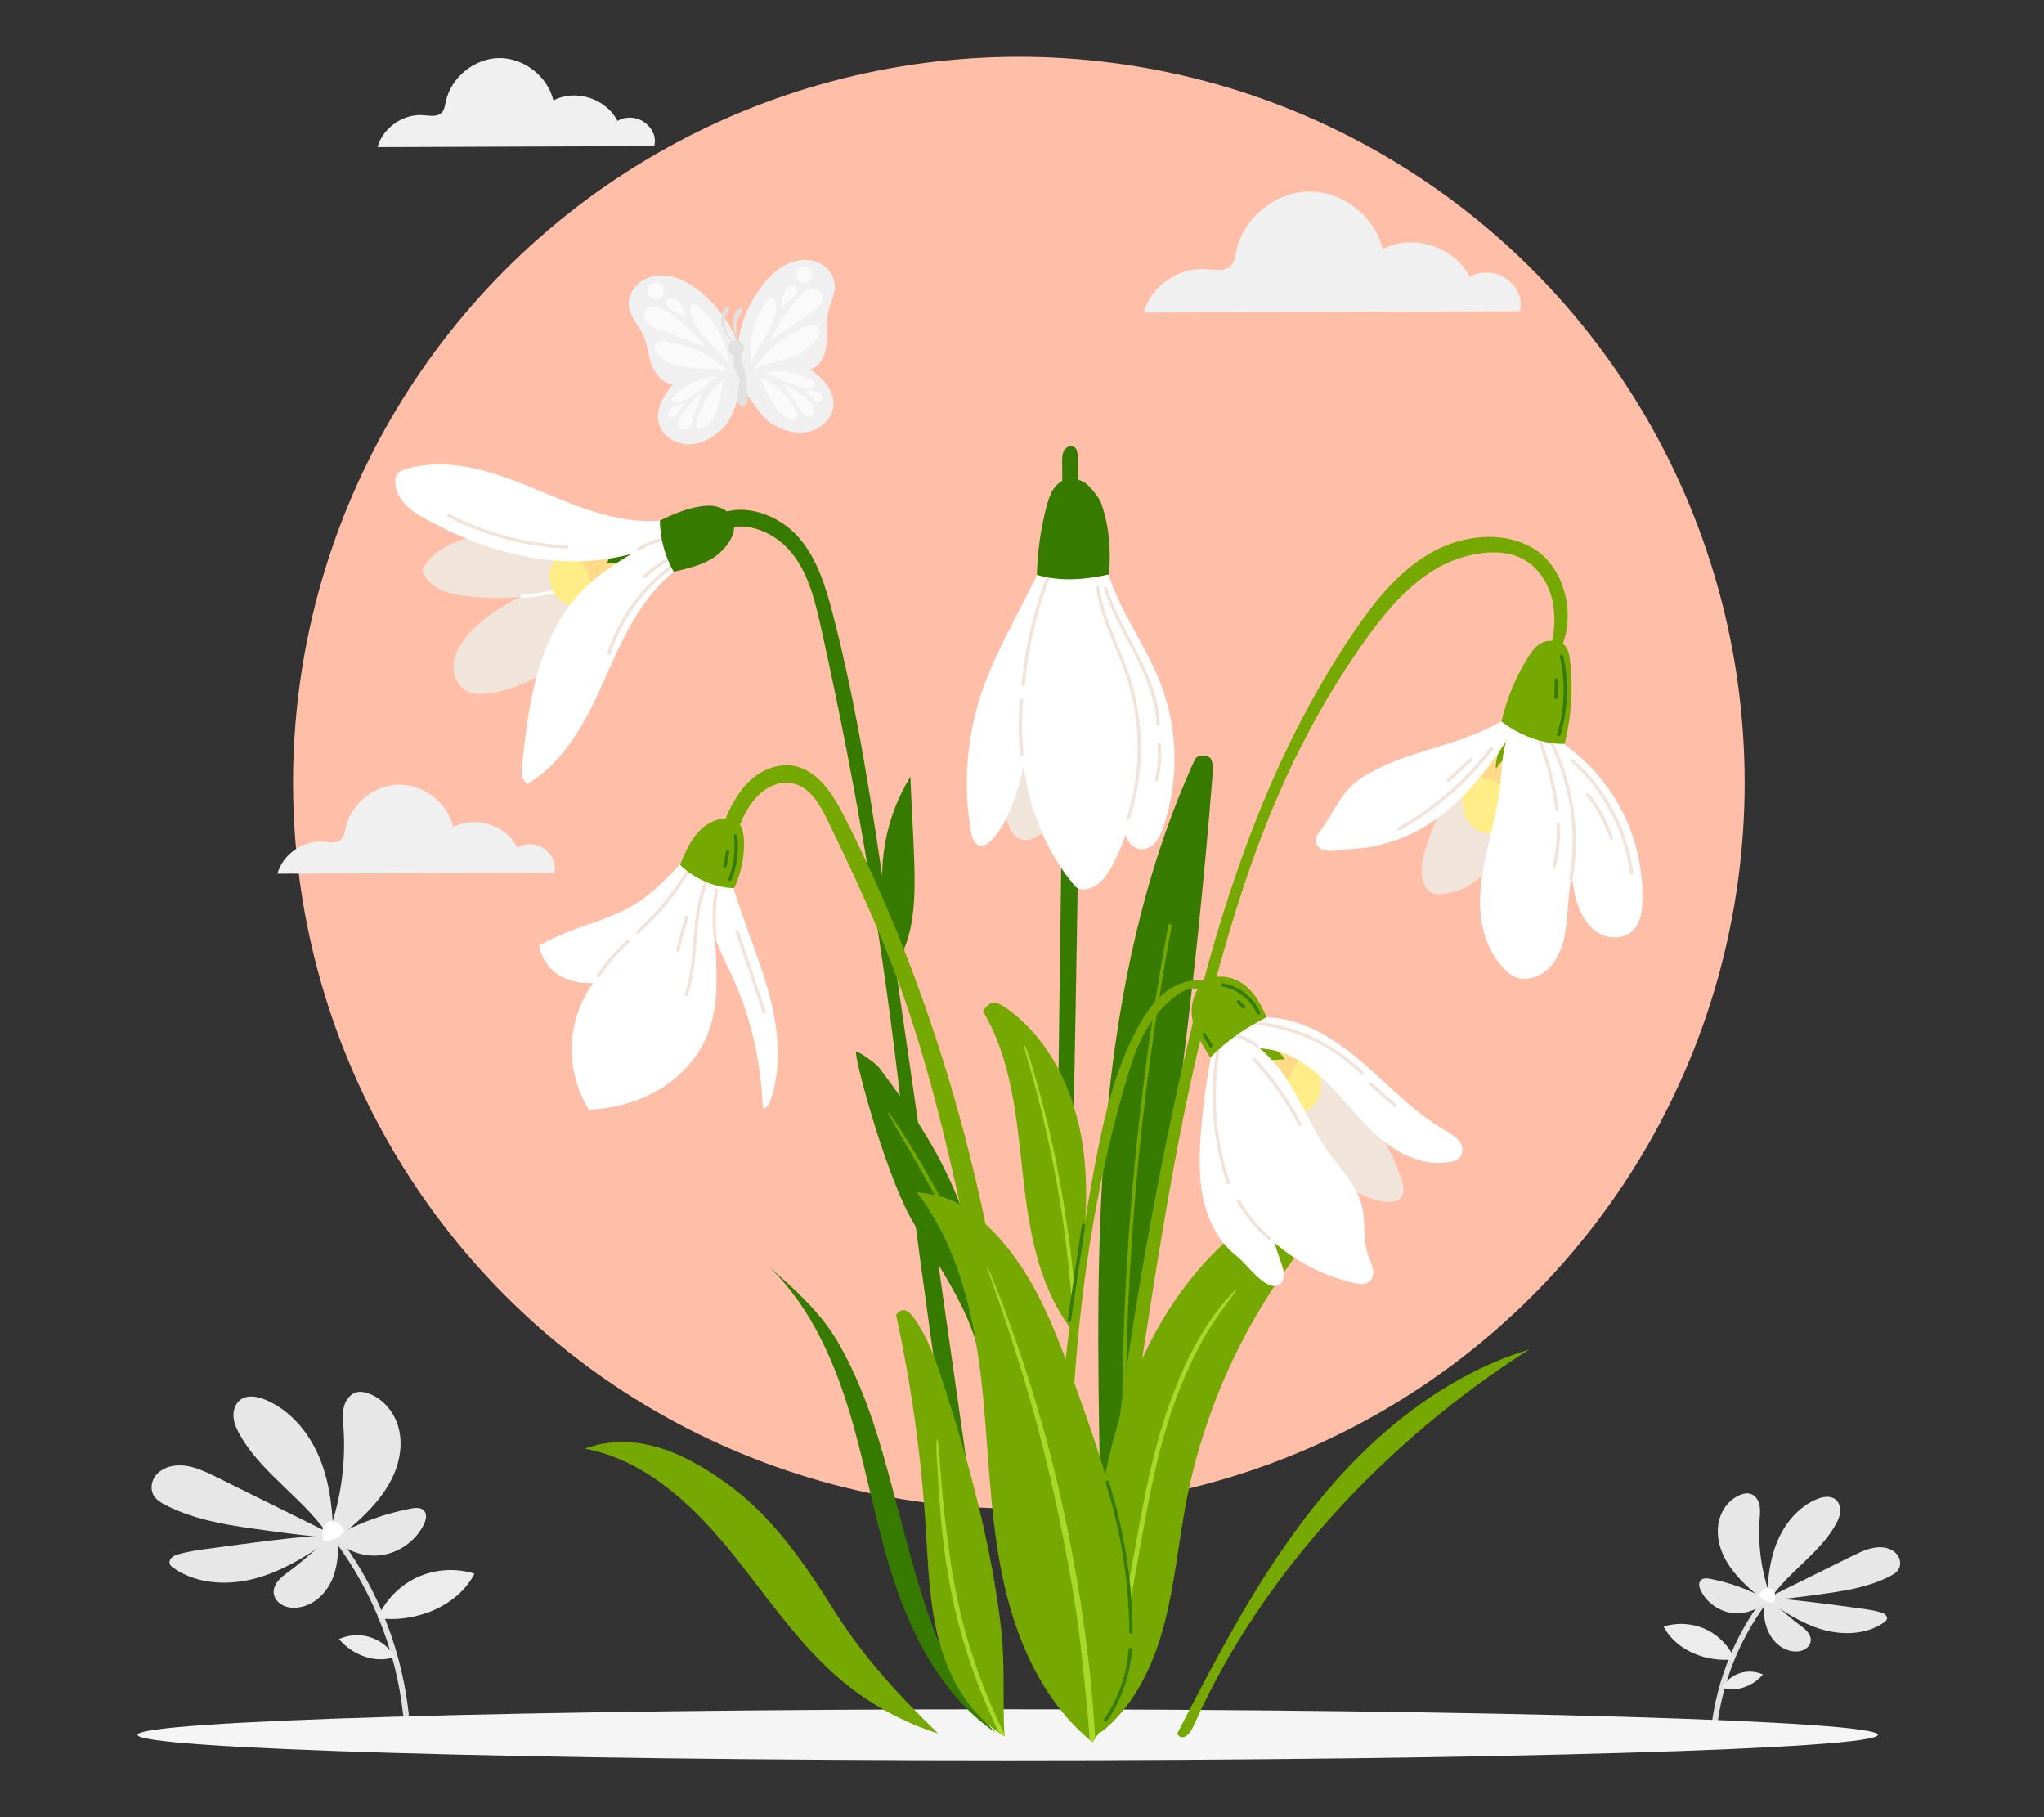 <?xml version="1.0" encoding="UTF-8"?>
<svg id="Layer_2" data-name="Layer 2" xmlns="http://www.w3.org/2000/svg" viewBox="0 0 540 480">
  <rect x="0" y="0" width="540" height="480" fill="#333333" stroke="none"/>
  <defs>
    <style>
      .cls-1 {
        fill: #e1e1e1;
      }

      .cls-1, .cls-2, .cls-3, .cls-4, .cls-5, .cls-6, .cls-7, .cls-8, .cls-9, .cls-10, .cls-11, .cls-12, .cls-13, .cls-14, .cls-15 {
        stroke-width: 0px;
      }

      .cls-2 {
        fill: #ececec;
      }

      .cls-3 {
        fill: #ffbea7;
      }

      .cls-4 {
        fill: #f1e4db;
      }

      .cls-5 {
        fill: #f5f5f5;
      }

      .cls-6 {
        fill: #f0f0f0;
      }

      .cls-7 {
        fill: none;
      }

      .cls-8 {
        fill: #75a800;
      }

      .cls-9 {
        fill: #367b00;
      }

      .cls-10 {
        fill: #e7e7e7;
      }

      .cls-11 {
        fill: #fff;
      }

      .cls-12 {
        fill: #fafafa;
      }

      .cls-13 {
        fill: #ffda89;
      }

      .cls-14 {
        fill: #a9d928;
      }

      .cls-15 {
        fill: #ffee87;
      }
    </style>
  </defs>
  <g id="Layer_2-2" data-name="Layer 2">
    <g>
      <g>
        <circle class="cls-3" cx="269.17" cy="206.75" r="191.75"/>
        <g>
          <path class="cls-6" d="m143.88,224.28c-2.04-1.54-5.02-1.72-7.22-.42-2.93-5.92-11.09-8.53-16.91-5.41-1.52-6.38-7.8-11.28-14.36-11.2-6.55.08-12.72,5.13-14.08,11.54-.22,1.02-.36,2.14-1.09,2.88-1.18,1.21-3.16.8-4.85.67-5.31-.41-10.65,3.31-12.09,8.44l73.1-.27c.64-2.48-.46-4.69-2.5-6.23Z"/>
          <g>
            <g>
              <path class="cls-1" d="m108,452.88c-1.52-14.18-6.23-27.95-13.77-40.05-2.15-3.45-4.53-6.75-7.11-9.9-.61-.75-1.67.32-1.06,1.06,11.35,13.89,18.53,31.05,20.43,48.89.1.95,1.6.96,1.5,0h0Z"/>
              <path class="cls-10" d="m89.37,405.32c-6.53,4.46-13.19,8.98-20.76,11.29-7.56,2.31-16.31,2.1-22.78-2.44-.41-.29-.84-.63-1-1.11-.19-.6.11-1.27.58-1.68.47-.42,1.08-.63,1.69-.81,2.47-.74,5.03-1.11,7.58-1.45,10.43-1.38,24.17-3.39,34.68-3.79"/>
              <path class="cls-10" d="m41.12,389.77c1.12-1.46,2.91-2.3,4.73-2.58,3.95-.6,7.82,1.22,11.4,3,10.06,4.98,20.12,9.96,30.17,14.94l1.43.98c-5.77-.09-12.15-1-18.28-1.83-9.16-1.23-18.52-2.49-26.75-6.68-1.26-.64-2.55-1.41-3.25-2.64-.91-1.6-.59-3.73.54-5.19Z"/>
              <path class="cls-10" d="m63.47,369.77c1.86-1.41,4.53-.93,6.68-.02,6.73,2.82,11.7,8.94,14.42,15.71,2.72,6.77,3.41,14.18,3.5,21.48l-.33.15c-6.4-10.64-18.2-17.24-24.34-28.03-.84-1.47-1.57-3.06-1.71-4.75-.13-1.69.43-3.51,1.78-4.54Z"/>
              <path class="cls-10" d="m88.61,405.69c6.2-3.42,12.95-5.86,19.9-7.21,1.23-.24,2.7-.36,3.53.57.87.98.49,2.51-.09,3.69-2.17,4.38-6.66,7.52-11.51,8.08-4.86.55-9.93-1.5-13.03-5.28l1.21.16Z"/>
              <path class="cls-10" d="m86.06,407.03c3.78-9.49,5.39-19.84,4.68-30.03-.13-1.8-.32-3.64.11-5.39s1.65-3.44,3.41-3.86c1.03-.24,2.11-.03,3.11.33,3.92,1.4,6.84,5.01,7.92,9.04,1.08,4.02.46,8.38-1.18,12.21-1.64,3.83-4.25,7.17-7.16,10.15-3.32,3.4-7.08,6.39-11.15,8.86l.25-1.3Z"/>
              <path class="cls-10" d="m73.48,417.57c.77-.93,1.77-1.67,2.77-2.4,4.11-2.99,8.88-7.64,13.04-10.56.15,4.08.19,7.87-1.19,11.74-1.38,3.87-4.6,7.44-8.9,8.2-1.47.26-3.04.17-4.37-.46-1.33-.63-2.38-1.86-2.52-3.24-.12-1.17.4-2.34,1.17-3.27Z"/>
            </g>
            <path class="cls-11" d="m90.98,404.37c-.4-.89-1.02-1.73-1.87-2.2-.86-.48-1.99-.53-2.79.02-.73.5-1.09,1.41-1.15,2.29s.15,1.76.36,2.62c1.85.04,4.47-1.03,5.45-2.72"/>
            <path class="cls-2" d="m110.29,416.61c4.68-2.14,10.16-2.48,15.07-.93-4.52,8.75-15.87,13.12-25.63,11.73,2.04-4.73,5.87-8.65,10.56-10.8Z"/>
            <path class="cls-2" d="m97.83,432.47c2.69.86,5.04,2.74,6.47,5.18-5.07,1.89-11.29-.53-14.74-4.69,2.57-1.17,5.58-1.35,8.27-.49Z"/>
          </g>
          <g>
            <g>
              <path class="cls-1" d="m453.53,456.9c1.4-13.02,6.63-25.52,14.91-35.67.61-.74-.45-1.81-1.06-1.06-8.55,10.48-13.9,23.28-15.35,36.73-.1.96,1.4.95,1.5,0h0Z"/>
              <path class="cls-10" d="m465.88,422.06c4.78,3.26,9.66,6.58,15.2,8.27,5.54,1.69,11.94,1.54,16.68-1.79.3-.21.62-.46.73-.82.14-.44-.08-.93-.42-1.23-.34-.3-.79-.46-1.23-.59-1.81-.54-3.68-.81-5.55-1.06-7.64-1.01-17.7-2.48-25.4-2.78"/>
              <path class="cls-10" d="m501.22,410.67c-.82-1.07-2.13-1.69-3.47-1.89-2.89-.44-5.73.9-8.35,2.19-7.37,3.65-14.73,7.29-22.1,10.94l-1.05.72c4.23-.07,8.9-.73,13.39-1.34,6.71-.9,13.57-1.82,19.59-4.9.92-.47,1.87-1.03,2.38-1.93.67-1.17.43-2.73-.39-3.8Z"/>
              <path class="cls-10" d="m484.85,396.02c-1.36-1.03-3.32-.68-4.89-.02-4.93,2.06-8.57,6.55-10.56,11.51-1.99,4.96-2.5,10.39-2.56,15.73l.24.11c4.69-7.79,13.33-12.62,17.83-20.53.61-1.08,1.15-2.24,1.25-3.48.1-1.24-.31-2.57-1.3-3.32Z"/>
              <path class="cls-10" d="m466.44,422.33c-4.54-2.51-9.48-4.3-14.58-5.28-.9-.17-1.97-.27-2.58.42-.64.72-.36,1.84.06,2.7,1.59,3.21,4.88,5.51,8.43,5.92,3.56.4,7.28-1.1,9.55-3.87l-.88.12Z"/>
              <path class="cls-10" d="m468.3,423.31c-2.77-6.95-3.95-14.53-3.43-22,.09-1.32.23-2.67-.08-3.95-.32-1.28-1.21-2.52-2.5-2.83-.75-.18-1.55-.02-2.28.24-2.87,1.03-5.01,3.67-5.8,6.62-.79,2.95-.34,6.14.86,8.94,1.2,2.8,3.11,5.26,5.24,7.44,2.44,2.49,5.18,4.68,8.16,6.49l-.18-.95Z"/>
              <path class="cls-10" d="m477.52,431.03c-.56-.68-1.3-1.22-2.03-1.76-3.01-2.19-6.5-5.6-9.55-7.74-.11,2.99-.14,5.76.87,8.6,1.01,2.84,3.37,5.45,6.52,6.01,1.07.19,2.23.13,3.2-.34.98-.46,1.74-1.36,1.85-2.37.09-.86-.29-1.71-.86-2.4Z"/>
            </g>
            <path class="cls-11" d="m464.7,421.36c.3-.66.74-1.27,1.37-1.61.63-.35,1.45-.39,2.05.01.53.37.8,1.03.84,1.68.04.65-.11,1.29-.27,1.92-1.35.03-3.27-.75-4-1.99"/>
            <path class="cls-2" d="m450.55,430.33c-3.43-1.57-7.44-1.82-11.04-.68,3.31,6.41,11.63,9.61,18.77,8.59-1.49-3.46-4.3-6.34-7.73-7.91Z"/>
            <path class="cls-2" d="m459.68,441.94c-1.97.63-3.69,2.01-4.74,3.8,3.71,1.38,8.27-.39,10.8-3.44-1.88-.86-4.09-.99-6.06-.36Z"/>
          </g>
          <g>
            <g>
              <path class="cls-6" d="m196.03,99.53c.69-8.4-4-16.55-10.44-21.99-2.19-1.85-4.64-3.48-7.39-4.28s-5.86-.69-8.34.76c-2.47,1.45-4.14,4.39-3.67,7.22.44,2.6,2.46,4.62,3.6,7,1.19,2.48,1.4,5.31,2.31,7.91.91,2.6,2.92,5.17,5.66,5.32-1.2,1.51-2.36,3.07-3.12,4.84-.75,1.77-1.08,3.78-.56,5.64.93,3.34,4.54,5.48,8.01,5.42,3.47-.06,6.7-1.97,9.1-4.48,2.4-2.51,2.91-5.89,4.57-8.94l.26-4.43Z"/>
              <path class="cls-12" d="m192.55,96.32c-.5-6.1-3.7-11.92-8.58-15.61-.19-.14-.39-.28-.62-.3-.55-.05-.9.59-.97,1.13-.17,1.38.49,2.71,1.21,3.9,1.29,2.1,2.83,4.05,4.59,5.77,1.66,1.63,3.58,3.16,4.43,5.33"/>
              <path class="cls-12" d="m181.37,83.97c-1.25-.71-2.51-1.42-3.76-2.14-.42-.24-.84-.48-1.15-.84-.32-.36-.51-.86-.37-1.32.14-.5.65-.84,1.17-.89.52-.05,1.03.14,1.47.43,1.43.93,2.04,2.68,2.57,4.31"/>
              <path class="cls-12" d="m186.54,91.75c-4.03-1.51-8.06-3.26-12.13-4.66-1.18-.41-2.41-.83-3.29-1.71-.89-.88-1.31-2.35-.63-3.4.53-.81,1.58-1.14,2.54-1.05.96.09,1.84.55,2.67,1.04,4.2,2.5,7.56,6.16,10.84,9.78"/>
              <path class="cls-12" d="m192.39,97.95c-3.12-.7-6.37-.52-9.56-.78-3.19-.26-6.52-1.08-8.79-3.33-.43-.43-.82-.92-.99-1.5-.17-.58-.07-1.27.38-1.69.51-.48,1.29-.47,1.99-.41,6,.52,12.68,3.5,16.98,7.72"/>
              <path class="cls-12" d="m171.19,76.54c-.19,1.16.59,2.26,1.76,2.45,1.16.19,2.26-.59,2.45-1.76.19-1.16-.59-2.26-1.76-2.45-1.16-.19-2.26.59-2.45,1.76Z"/>
              <path class="cls-12" d="m189.86,99.46c-4.55,0-9.07,2.05-12.09,5.46-.11.13-.23.27-.26.44-.07.4.38.7.78.79,1.01.21,2.04-.2,2.96-.67,1.64-.83,3.17-1.87,4.55-3.07,1.31-1.14,2.56-2.47,4.22-2.98"/>
              <path class="cls-12" d="m180.64,106.6c-.6.89-1.2,1.78-1.81,2.66-.2.29-.4.6-.69.81-.29.21-.67.33-1,.2-.36-.14-.58-.53-.59-.92,0-.39.17-.76.4-1.06.78-1.01,2.11-1.36,3.35-1.65"/>
              <path class="cls-12" d="m185.59,103.35c-.83,2.5-1.81,5.01-2.57,7.52-.22.73-.45,1.49-.97,2.05-.52.56-1.41.86-2.06.46-.5-.3-.73-.94-.7-1.53s.29-1.14.57-1.66c1.43-2.63,3.59-4.76,5.73-6.85"/>
              <path class="cls-12" d="m191.56,99.97c-.87,2.16-1.11,4.5-1.67,6.76-.56,2.26-1.53,4.55-3.42,5.91-.36.26-.76.48-1.19.54-.44.05-.92-.1-1.17-.47-.28-.42-.19-.98-.07-1.47,1.07-4.24,3.99-8.68,7.52-11.27"/>
            </g>
            <path class="cls-6" d="m195.92,100.04c-2.68-7.99-.07-17.03,4.88-23.85,1.68-2.32,3.67-4.49,6.16-5.93,2.49-1.43,5.53-2.07,8.28-1.25,2.75.82,5.07,3.27,5.29,6.13.2,2.63-1.28,5.08-1.83,7.66-.56,2.69-.09,5.49-.35,8.23-.26,2.74-1.59,5.72-4.23,6.52,1.53,1.17,3.03,2.42,4.18,3.96,1.16,1.54,1.95,3.42,1.89,5.34-.11,3.47-3.1,6.41-6.48,7.18-3.38.77-6.98-.31-9.9-2.17-2.93-1.86-4.23-5.02-6.57-7.58l-1.31-4.24Z"/>
            <path class="cls-1" d="m196.31,92.87c-.5,1.02-1.73,1.45-2.75.95-1.02-.5-1.45-1.73-.95-2.75.5-1.02,1.73-1.45,2.75-.95,1.02.5,1.45,1.73.95,2.75Z"/>
            <path class="cls-1" d="m195.48,99.91c-.28,1.67-.55,3.35-.63,5.04-.02.47-.03.95.14,1.39.16.44.53.83,1,.9.53.07,1.05-.31,1.29-.79.24-.48.27-1.04.27-1.58,0-3.28-.74-6.52-1.49-9.71-.1-.45-.22-.92-.52-1.27-.3-.35-.84-.55-1.23-.31-.46.27-.49.91-.47,1.44.04.89-.05,1.17.17,2.04.22.87.76,2.34,1.44,2.92"/>
            <path class="cls-1" d="m195.26,90.76c-1.15-1.95-1.65-4.28-1.41-6.53.1-.97.4-2.01,1.22-2.55.21-.14.47-.24.72-.2.25.04.48.26.46.52-.01.2-.16.35-.29.5-1.05,1.19-1.45,2.85-1.41,4.44.03,1.59.46,3.14.88,4.67"/>
            <path class="cls-1" d="m194.35,90.94c-1.44-1.1-2.74-2.46-3.4-4.14-.66-1.68-.6-3.73.49-5.17.13-.17.28-.34.49-.43.2-.08.47-.05.6.12.23.3-.06.7-.28,1-1.04,1.36-1.03,3.3-.42,4.9.61,1.6,1.74,2.93,2.85,4.24"/>
            <g>
              <path class="cls-12" d="m201.54,90.08c1.3-2.1,2.33-4.36,3.08-6.7.42-1.32.74-2.78.25-4.07-.2-.51-.69-1.04-1.21-.87-.22.07-.38.26-.53.44-3.86,4.74-5.58,11.17-4.6,17.21v.23c.3-2.31,1.79-4.25,3.02-6.24Z"/>
              <path class="cls-12" d="m210.49,77.36c.22-.42.29-.96.05-1.37-.26-.45-.83-.66-1.35-.58s-.97.39-1.32.77c-1.17,1.25-1.34,3.09-1.46,4.8l.02.46c1.05-.99,2.09-1.98,3.14-2.97.35-.33.7-.67.92-1.09Z"/>
              <path class="cls-12" d="m216.52,76.89c-.71-.66-1.81-.73-2.72-.41-.91.32-1.66.97-2.34,1.65-3.48,3.43-5.87,7.79-8.19,12.09,3.55-2.43,7.05-5.09,10.67-7.42,1.05-.68,2.14-1.38,2.79-2.45.65-1.07.71-2.6-.2-3.45Z"/>
              <path class="cls-12" d="m213.71,86.07c-5.7,1.94-11.48,6.43-14.64,11.56,2.86-1.43,6.06-2.02,9.09-3.04,3.03-1.02,6.08-2.6,7.74-5.34.32-.52.58-1.09.6-1.7.02-.61-.24-1.25-.77-1.55-.61-.34-1.37-.15-2.03.07Z"/>
              <path class="cls-12" d="m213.42,74.57c1.08-.46,1.58-1.72,1.12-2.8-.46-1.08-1.72-1.58-2.8-1.12-1.08.46-1.58,1.72-1.12,2.8.46,1.08,1.72,1.58,2.8,1.12Z"/>
              <path class="cls-12" d="m214.72,102.21c.37-.18.73-.58.57-.95-.07-.16-.22-.27-.36-.37-3.75-2.59-8.62-3.49-13.04-2.41h-.17c1.73.1,3.26,1.09,4.81,1.89,1.63.84,3.37,1.48,5.16,1.89,1.01.23,2.11.39,3.04-.06Z"/>
              <path class="cls-12" d="m212.88,103.18l-.34.04c.8.72,1.59,1.44,2.39,2.16.26.24.54.48.86.62.33.14.73.16,1.02-.05.32-.22.44-.66.35-1.03-.09-.38-.34-.7-.65-.94-.99-.79-2.38-.82-3.65-.8Z"/>
              <path class="cls-12" d="m206.96,101.25c1.4,2.23,2.95,4.43,4.3,6.69.39.66.8,1.34,1.43,1.76.64.42,1.57.49,2.11-.05.42-.42.49-1.09.31-1.65s-.56-1.04-.95-1.47c-2.02-2.21-4.63-3.77-7.21-5.28Z"/>
              <path class="cls-12" d="m200.36,99.4c1.36,1.89,2.16,4.11,3.24,6.16,1.08,2.06,2.58,4.05,4.73,4.92.41.17.85.29,1.29.23.44-.05.87-.32,1.02-.73.17-.48-.05-1-.29-1.45-2.05-3.86-5.95-7.48-9.99-9.14Z"/>
            </g>
          </g>
          <path class="cls-6" d="m398.09,73.75c-2.77-2.09-6.82-2.33-9.82-.58-3.98-8.04-15.07-11.59-22.98-7.36-2.06-8.67-10.6-15.33-19.51-15.22-8.91.11-17.29,6.97-19.14,15.69-.29,1.38-.49,2.9-1.48,3.91-1.61,1.64-4.3,1.09-6.59.91-7.22-.56-14.48,4.5-16.44,11.47l99.36-.36c.87-3.36-.63-6.37-3.4-8.47Z"/>
          <path class="cls-6" d="m170.33,32.37c-2.04-1.54-5.02-1.72-7.22-.42-2.93-5.92-11.09-8.53-16.91-5.41-1.52-6.38-7.8-11.28-14.36-11.2-6.55.08-12.72,5.13-14.08,11.54-.22,1.02-.36,2.14-1.09,2.88-1.18,1.21-3.16.8-4.85.67-5.31-.41-10.65,3.31-12.09,8.44l73.1-.27c.64-2.48-.46-4.69-2.5-6.23Z"/>
          <path class="cls-5" d="m496.11,458.25c0,3.73-102.92,6.75-229.89,6.75s-229.89-3.02-229.89-6.75,102.92-6.75,229.89-6.75,229.89,3.02,229.89,6.75Z"/>
        </g>
        <g>
          <g>
            <path class="cls-9" d="m290.6,391.03c-.57-32.3-1.13-64.67,1.9-96.83,3.03-32.16,9.75-64.24,23.18-93.62.56-1.23,3.58-1.31,4.23-.11.64,1.19.55,2.63.45,3.99-4.61,58.33-12.28,116.42-22.96,173.95-1.1,5.9-2.34,12.06-6.11,16.73-.31-1.26-.66-2.8-.68-4.11Z"/>
            <path class="cls-8" d="m308.66,244.4c-1.57,8.44-3,16.91-4.27,25.41-1.26,8.45-2.38,16.92-3.34,25.41-.97,8.58-1.79,17.17-2.45,25.77-.66,8.56-1.16,17.14-1.52,25.72-.35,8.58-.55,17.17-.59,25.75,0,1.07,0,2.15,0,3.22,0,.58.9.58.9,0,0-17.18.63-34.35,1.87-51.48,1.24-17.09,3.09-34.14,5.55-51.09,1.38-9.52,2.96-19.01,4.72-28.46.11-.56-.76-.81-.86-.24Z"/>
          </g>
          <g>
            <path class="cls-4" d="m387.84,203.11c-5.12,6.26-8.97,13.54-11.28,21.29-.55,1.84-1.01,3.73-.99,5.65.02,1.92.58,3.89,1.86,5.32,1.89,1.33,4.46.68,6.67.18,2.94-.66,5.54-2.43,7.64-4.59,2.1-2.16,3.75-4.71,5.33-7.27,2.27-3.68,4.45-7.45,5.96-11.51,1.51-4.06,2.33-8.43,1.82-12.73-.26-2.2-1.14-4.66-3.22-5.42-1.56-.57-3.3.01-4.79.76-3.83,1.92-6.29,5.01-9,8.33Z"/>
            <path class="cls-15" d="m386.38,209.78c-.37,3.07.33,6.46,2.63,8.54,2.86,2.58,7.5,2.36,10.74.29,3.25-2.07,5.3-5.59,6.66-9.19,1.32-3.51,2.1-7.23,2.31-10.97.1-1.86-.04-3.96-1.42-5.21-1.28-1.16-3.22-1.19-4.93-.96-2.33.31-4.62.98-6.74,2-1.69.8-2.43,1.84-3.52,3.33-2.66,3.62-5.17,7.61-5.72,12.17Z"/>
            <path class="cls-13" d="m402.37,192.29c-2.33.31-4.62.98-6.74,2-1.69.8-2.43,1.84-3.52,3.33-2,2.72-3.91,5.65-4.97,8.87.48-.28.97-.58,1.46-.71,2.04-.51,4.29-.25,6.17.68,3.19,1.58,5.37,4.75,6.53,8.12.26.75.46,1.51.64,2.28,2.03-2.04,3.45-4.71,4.48-7.43,1.32-3.51,2.1-7.23,2.31-10.97.1-1.86-.04-3.96-1.42-5.21-1.28-1.16-3.22-1.19-4.93-.96Z"/>
            <path class="cls-8" d="m388.96,197.97c1.7-.31,3.39-.62,5.09-.93-.49,1.1-.99,2.21-1.48,3.31,1.35-.91,2.71-1.83,4.06-2.74-1.06,1.62-1.56,3.59-1.4,5.52.43-.73.87-1.48,1.54-1.99.67-.51,1.64-.73,2.37-.31.55.32,1,.98,1.63.89.63-.09.99-.92,1.63-.94.66-.02.98.82.96,1.48-.02.66-.17,1.41.27,1.91.59.68,1.7.32,2.44-.19,2.27-1.55,3.82-4.04,4.48-6.72.42-1.71.45-3.66-.63-5.05-.84-1.09-2.22-1.63-3.57-1.93-7.03-1.56-12.92,2.67-17.38,7.67Z"/>
            <path class="cls-8" d="m294.01,388.53c3.76-31.24,8.9-62.32,15.39-93.11,9.53-45.18,22.4-90.68,48.48-128.79,5.39-7.89,11.53-15.59,19.78-20.41,8.25-4.82,19.05-6.25,27.3-1.44,8.26,4.81,11.57,17.47,7.41,26.49-.9-.07-1.78-.45-2.55-.92,1.05-4.3,1.2-8.88-.06-13.13-1.27-4.24-4.16-8.11-8.19-9.95-3.13-1.44-6.72-1.59-10.14-1.15-4.37.56-8.62,2.04-12.39,4.32-6.6,4-12.31,10.25-17.69,17.71-21.99,30.51-32.95,62.49-42.34,98.91-9.39,36.42-15.11,78.77-21,115.91-1.61,1.86-2.6,3.3-4.01,5.56Z"/>
            <path class="cls-11" d="m428.08,213.4c4.02,7.47,6.05,15.99,5.84,24.47-.07,2.91-.54,6.08-2.68,8.06-2.21,2.04-5.77,2.16-8.45.78-2.68-1.38-4.54-4-5.64-6.8-1.1-2.8-1.52-5.82-1.97-8.8-1.53-10.11-3.53-20.14-5.98-30.06-.35-1.4-1.39-5.19.64-5.88,1.48-.51,3.64,1.62,4.69,2.41,3.56,2.71,6.75,5.9,9.46,9.46,1.52,2.01,2.9,4.13,4.09,6.36Z"/>
            <path class="cls-4" d="m421.03,206.2c-1.6-1.98-3.37-3.83-5.27-5.52-.43-.38-1.07.25-.63.63,6.58,5.87,11.44,13.56,13.94,22.01.7,2.38,1.22,4.81,1.54,7.26.07.56.97.57.9,0-1.15-8.91-4.82-17.4-10.47-24.38Z"/>
            <path class="cls-4" d="m426.15,221.27c-1.4-4.23-3.55-8.16-6.35-11.62-.36-.45-.99.19-.63.63,2.69,3.34,4.77,7.15,6.12,11.23.18.55,1.05.31.86-.24Z"/>
            <path class="cls-11" d="m400.25,192.19c-4.07,6.45-8.44,12.76-13.82,18.16-5.38,5.4-11.84,9.88-19.14,12.08-1.14.35-2.3.63-3.46.92-3.4.85-6.88.81-10.36,1.25-.97.12-1.95.25-2.92.11-.97-.13-1.93-.55-2.52-1.33-.59-.78-.69-1.95-.08-2.72,4.1-5.15,6.25-11.68,11.79-15.22,5.54-3.55,11.89-5.61,18.17-7.56,6.28-1.95,12.66-3.87,18.35-7.17.85-.49,1.78-1.04,2.75-.86.97.17,1.75,1.51,1.23,2.34Z"/>
            <path class="cls-11" d="m401.32,189.62c-2.25,2.36-3.43,5.57-4.03,8.79-.6,3.21-.67,6.5-1.04,9.74-.66,5.74-2.25,11.33-3.51,16.98-1.26,5.64-2.18,11.46-1.48,17.2.7,5.74,3.21,11.45,7.77,15.01,2.67,2.08,6.72,1.27,9.34-.87,2.62-2.14,4.11-5.4,4.86-8.7.75-3.3.83-6.71,1.15-10.08.66-6.99,2.31-13.96,1.62-20.94-.45-4.53-1.87-8.9-3.28-13.22-.95-2.92-1.93-5.88-3.65-8.42-1.72-2.54-4.72-5.07-7.76-5.48Z"/>
            <path class="cls-4" d="m406.95,194.8c-.21-.53-1.08-.3-.86.24,2.38,6.07,4.01,12.43,4.82,18.9.07.56.97.57.9,0-.82-6.56-2.44-12.99-4.85-19.14Z"/>
            <path class="cls-4" d="m412.08,217.77c-.04-.57-.93-.58-.9,0,.23,3.64-.11,7.27-1.01,10.81-.14.56.72.8.86.24.92-3.6,1.28-7.33,1.04-11.04Z"/>
            <path class="cls-4" d="m413.25,203.24c-.88-2.62-1.95-5.18-3.18-7.65-.26-.52-1.03-.06-.77.45,4.32,8.63,6.42,18.32,6.12,27.97-.08,2.72-.36,5.43-.83,8.1-.1.56.77.81.86.24,1.69-9.7.93-19.78-2.2-29.11Z"/>
            <path class="cls-8" d="m413.34,196.49c1.83-7.26,2.3-14.86,1.4-22.3-.13-1.11-.32-2.26-.95-3.18-.63-.92-1.7-1.79-2.75-1.4-1.39-.68-3.12-.3-4.39.58s-2.18,2.18-3,3.5c-3.25,5.19-5.62,10.94-6.98,16.91,4.82,3.61,10.64,5.95,16.67,5.9Z"/>
            <path class="cls-9" d="m412.97,173.19c-.13-.56-.99-.32-.86.24,1.53,6.77,1.27,13.86-.74,20.5-.17.55.7.79.86.24,2.06-6.79,2.31-14.06.74-20.98Z"/>
            <path class="cls-9" d="m410.75,179.6c-.04,1.54-.08,3.08-.12,4.63-.01.58.88.58.9,0,.04-1.54.08-3.08.12-4.63.01-.58-.88-.58-.9,0Z"/>
            <path class="cls-4" d="m393.67,197.51c-5.13,6.69-11.33,12.56-18.29,17.33-1.96,1.34-3.98,2.59-6.04,3.76-.5.28-.05,1.06.45.77,7.45-4.19,14.23-9.56,20.01-15.86,1.63-1.78,3.17-3.63,4.64-5.54.35-.46-.43-.9-.77-.45Z"/>
            <path class="cls-4" d="m388.29,200.29c-1.98,1.84-3.96,3.68-5.94,5.52-.42.39.21,1.03.63.63,1.98-1.84,3.96-3.68,5.94-5.52.42-.39-.21-1.03-.63-.63Z"/>
          </g>
          <g>
            <path class="cls-9" d="m283.42,305c.63-29.84,1.14-59.69,1.56-89.54.32-22.6,1.09-44.74.48-67.33-.25-9.17-.49-18.33-.74-27.5-.03-.96-.14-2.08-.95-2.59-.88-.55-2.12.02-2.64.92-.52.9-.53,2-.52,3.04.25,30.61.34,61.7-.06,92.3-.37,27.92-.74,55.83-1.1,83.75,1.59,1.84,3.13,4.66,3.98,6.94Z"/>
            <path class="cls-4" d="m266.06,216.75c.51,1.93,1.44,3.98,3.26,4.79,2.56,1.14,5.47-.68,7.31-2.79,3.44-3.96,5.18-9.1,6.42-14.2,1.61-6.63,2.45-13.85-.28-20.11-.91-2.09-2.46-4.19-4.71-4.54-2.64-.41-4.97,1.73-6.52,3.9-3.15,4.41-4.82,9.48-5.41,14.83-.67,6.04-1.66,12.12-.07,18.12Z"/>
            <path class="cls-11" d="m262.48,221.4c-.99,1.2-2.48,2.41-3.94,1.86-1.28-.48-1.73-2.03-1.97-3.37-2.23-12.47-1.21-25.51,2.94-37.49,2.24-6.47,5.36-12.59,8.47-18.68,1.89-3.7,3.77-7.4,5.66-11.09.32-.63.66-1.29,1.24-1.71,1.49-1.1,3.77.06,4.48,1.77.71,1.71.34,3.65-.04,5.46-1.95,9.22-3.9,18.43-5.86,27.65-.9,4.27-2.48,8.86-2.72,13.22-.2,3.64-1.14,7.15-2.25,10.63-1.34,4.21-3.17,8.32-6,11.75Z"/>
            <path class="cls-11" d="m306.6,180.52c4.66,12.03,4.92,25.7.73,37.9-.5,1.46-1.08,2.93-2.1,4.1-1.02,1.16-2.55,1.98-4.08,1.77-1.68-.23-3-1.65-3.62-3.22-.62-1.58-.67-3.31-.74-5-.62-16.7-2.98-33.34-7.02-49.56-1.31-5.26-2.79-10.87-.96-15.98.38-1.07,1.05-2.2,2.15-2.43.9-.19,1.7.6,1.8,1.44.05.37-.29.67-.28,1.05.01.55.37,1.24.54,1.76.81,2.4,1.81,4.73,2.91,7.02,2.2,4.56,4.78,8.92,7.11,13.41,1.31,2.52,2.53,5.09,3.56,7.73Z"/>
            <path class="cls-4" d="m295.82,163.36c-1.28-2.62-2.44-5.29-3.34-8.06-.18-.55-1.04-.31-.86.24,3.09,9.6,9.39,17.78,12.39,27.41.85,2.71,1.4,5.51,1.51,8.35.02.58.92.58.9,0-.39-10.25-6.22-19.01-10.59-27.94Z"/>
            <path class="cls-4" d="m306.69,196.6c-.05-.57-.95-.57-.9,0,.29,3.11.06,6.23-.7,9.26-.14.56.73.8.87.24.77-3.1,1.02-6.31.73-9.5Z"/>
            <path class="cls-11" d="m277.97,149.78c-4.96,13.9-8.56,28.49-8.29,43.25.27,14.76,4.7,29.77,14.29,40.99,1.25,1.46,3.77.89,5.42-.08,1.66-.96,2.82-2.59,3.81-4.23,4.1-6.82,6.02-14.73,7.13-22.61.88-6.22,1.29-12.57.2-18.76-1.12-6.33-3.77-12.27-5.87-18.34-2.1-6.07-5.03-13.08-5.03-19.21-4.5-.82-7.1-1.18-11.66-1.01Z"/>
            <path class="cls-4" d="m270.29,184.96c.05-.57-.85-.55-.9.02-.42,4.74-.38,9.5.12,14.23.06.57.96.55.9-.02-.5-4.73-.54-9.49-.12-14.23Z"/>
            <path class="cls-4" d="m276.96,151.12c-2.92,7.38-5.02,15.09-6.23,22.93-.34,2.22-.62,4.44-.83,6.68-.05.57.84.57.9,0,.73-7.83,2.32-15.57,4.75-23.06.69-2.13,1.45-4.23,2.27-6.32.21-.54-.65-.77-.86-.24Z"/>
            <path class="cls-9" d="m273.93,151.83c.15-6.08,1-12.15,2.55-18.03.42-1.59.9-3.2,1.8-4.57.91-1.37,2.31-2.51,3.94-2.73,1.89-.25,4.01.41,5.32,1.79,1.31,1.38,2.87,3.12,3.48,4.92,2.1,6.16,2.47,12.02,1.97,18.51-6.25,1.41-12.93,1.97-19.06.12Z"/>
            <path class="cls-4" d="m301.15,191.73c-.39-4.1-1.18-8.17-2.38-12.11-1.2-3.91-2.84-7.66-4.38-11.45-1.73-4.24-3.32-8.57-3.95-13.13-.08-.57-.94-.33-.86.24,1.1,8.02,5.15,15.17,7.74,22.74,2.66,7.79,3.67,16.1,3.03,24.31-.36,4.64-1.27,9.23-2.7,13.66-.18.55.69.79.86.24,2.53-7.88,3.42-16.26,2.64-24.5Z"/>
          </g>
          <g>
            <path class="cls-9" d="m263.13,457.74c-12.83-8.73-20.95-22.95-26.08-37.59-5.13-14.64-7.68-30.05-11.98-44.96-4.3-14.91-10.64-29.75-21.82-40.5,6.76,5.9,13.39,11.83,17.95,19.56,9.43,16,13.28,34.55,18.18,52.46,4.9,17.91,10.48,38.05,23.75,51.04Z"/>
            <path class="cls-8" d="m247.85,457.9c-9.39-2.98-18.18-7.82-25.71-14.16-11.85-9.98-20.3-23.3-30.18-35.22-9.88-11.93-22.22-23.05-37.46-25.86,13.58-4.96,26.69,1.2,38.31,9.79,11.62,8.59,19.96,20.83,27.64,33.08,7.69,12.24,17.03,22.31,27.4,32.37Z"/>
            <path class="cls-8" d="m311.02,457.88c10.84-20.96,21.78-42.07,36.56-60.46,14.78-18.39,33.85-34.1,56.42-40.95-37.43,23.73-70.81,59.26-88.56,99.16-2.1,4.73-4.2,3.14-4.41,2.26Z"/>
          </g>
          <g>
            <path class="cls-4" d="m123.51,167.81c-1.83,2.15-3.36,4.68-3.65,7.48-.3,2.8.89,5.89,3.37,7.22,1.78.96,3.93.91,5.93.64,5.38-.72,10.52-2.87,15.09-5.8,4.57-2.94,8.59-6.66,12.25-10.68,2.46-2.71,4.79-5.61,6.37-8.92.87-1.82,1.42-4.2.06-5.7-1.23-1.35-3.36-1.23-5.16-.94-9.98,1.62-20.08,5.47-28.35,11.36-2.16,1.54-4.18,3.31-5.9,5.33Z"/>
            <path class="cls-4" d="m142.72,140.07c-6.15-.33-12.35.29-18.31,1.84-2.61.68-5.21,1.55-7.51,2.96-2.3,1.41-4.31,3.41-5.38,5.89.99,2.29,2.73,4.01,5,5.04,2.27,1.03,4.77,1.45,7.25,1.72,13.13,1.45,26.66-.86,38.56-6.58,1.8-.87,3.57-1.81,5.33-2.75,1.01-.54,2.16-1.29,2.19-2.44.04-1.41-1.6-2.19-2.96-2.57-7.64-2.13-16.26-2.69-24.17-3.11Z"/>
            <path class="cls-11" d="m146.83,155.68c-2.92.73-5.89,1.21-8.88,1.42-.57.04-.58.94,0,.9,3.08-.22,6.13-.71,9.12-1.45.56-.14.32-1-.24-.86Z"/>
            <path class="cls-15" d="m146,148.56c-.86,1.86-1.05,4.03-.51,6.01.63,2.33,2.38,4.44,4.7,5.1,1.37.38,2.83.26,4.23,0,5.76-1.09,11.04-4.56,14.32-9.41,1.07-1.58,1.95-3.62,1.17-5.36-.79-1.76-2.93-2.44-4.85-2.65-3.06-.33-6.13.04-9.13.65-2.48.51-5.35.85-7.39,2.46-1.08.86-1.96,1.96-2.54,3.21Z"/>
            <path class="cls-13" d="m165.05,142.24c-3.06-.33-6.13.04-9.13.65-1.48.3-3.11.55-4.61,1.05-.4.34-.79.77-.71,1.28.07.45.48.76.84,1.04,2.32,1.75,4.08,4.35,4.43,7.23.22,1.86-.2,3.81-1.21,5.38-.19.3-.42.59-.65.86.14-.02.28-.04.41-.06,5.76-1.09,11.04-4.56,14.32-9.41,1.07-1.58,1.95-3.62,1.17-5.36-.79-1.76-2.93-2.44-4.85-2.65Z"/>
            <path class="cls-9" d="m161.62,151.85c.25-.18.57-.2.86-.3.29-.1.59-.34.55-.65-.04-.36-.49-.5-.85-.5s-.78.03-1.02-.24c.54-.46,1.07-.91,1.61-1.37-.84,0-1.68,0-2.53.01.2-.29.41-.59.49-.93.08-.34-.01-.75-.31-.95-.29-.19-.7-.15-.97-.37-.46-.39-.1-1.14.32-1.57,1.55-1.54,3.78-2.34,5.97-2.27,1.22.04,2.49.38,3.36,1.24,1.07,1.05,1.33,2.76.87,4.19-.46,1.43-1.54,2.6-2.79,3.42-1.16.76-2.59,1.41-3.92,1.81-.49.15-1.21.26-1.64-.09-.42-.34-.47-1.1,0-1.42Z"/>
            <path class="cls-9" d="m233.9,240.65c-2.29-12.1.12-25.02,6.62-35.48.23,7.12.76,14.45.99,21.58.32,10.04.4,20.9-5.5,29.03-.89-4.94-1.18-10.19-2.12-15.13Z"/>
            <path class="cls-9" d="m258.28,447.17c-5.47-51.28-14.31-102-20.01-153.25-4.8-43.11-11.94-85.95-21.4-128.28-1.52-6.81-3.21-13.85-7.51-19.34-4.3-5.49-11.98-8.99-18.43-6.33-.35-1.16-.67-2.94-1.02-4.1,6.85-3.18,15.95.25,20.95,5.91,5,5.66,7.28,13.18,9.18,20.49,6.64,25.5,10.48,51.64,14.3,77.72,8.22,56.04,16.22,112.55,24.22,168.62,1.8,12.61-.66,25.83-.29,38.56Z"/>
            <path class="cls-11" d="m176.36,142.67c-9.86,4.98-21.28,6.44-32.25,5.15-10.97-1.29-21.51-5.22-31.22-10.49-2.16-1.17-4.32-2.44-5.97-4.26-1.66-1.81-2.77-4.27-2.44-6.71.27-2.05,3.1-2.66,5.12-3.07,7.53-1.51,15.37-.06,22.65,2.38,7.28,2.44,14.2,5.85,21.44,8.42,7.23,2.57,14.98,4.31,22.58,3.23.21,1.54.48,3.83.1,5.34Z"/>
            <path class="cls-4" d="m149.77,144.04c-8.36-.36-16.63-2.14-24.4-5.23-2.23-.89-4.41-1.89-6.55-2.99-.51-.26-.97.51-.45.77,7.56,3.89,15.77,6.51,24.2,7.68,2.39.33,4.79.55,7.2.65.58.03.58-.87,0-.9Z"/>
            <path class="cls-11" d="m181.71,148.53c-7.06,4.12-12.12,10.99-15.98,18.2-3.85,7.21-6.7,14.93-10.54,22.14-3.84,7.22-8.88,14.09-15.92,18.25-1.22-1.01-1.6-2.48-1.43-4.06.85-7.99,1.7-16.01,3.74-23.78,2.04-7.77,5.34-15.33,10.58-21.42,4.96-5.76,11.48-9.97,18.22-13.47,1.53-.79,3.09-1.56,4.79-1.85,1.69-.29,3.55-.05,4.9,1.02,1.35,1.07,2.42,3.45,1.64,4.98Z"/>
            <path class="cls-4" d="m177.56,149.01c-6.24,4.51-11.33,10.55-14.7,17.47-.94,1.94-1.75,3.95-2.42,6-.18.55.69.79.86.24,2.32-7.12,6.41-13.62,11.79-18.82,1.54-1.49,3.19-2.86,4.92-4.12.46-.33.02-1.11-.45-.77Z"/>
            <path class="cls-4" d="m176.84,147.01c-2.49,1.34-4.79,3.01-6.84,4.95-.42.4.21,1.03.63.63,2-1.89,4.24-3.51,6.66-4.81.51-.27.06-1.05-.45-.77Z"/>
            <path class="cls-4" d="m175.21,142.07c-2.45.4-4.79,1.34-6.84,2.73-.47.32-.03,1.1.45.77,1.99-1.36,4.25-2.25,6.62-2.64.57-.09.33-.96-.24-.86Z"/>
            <path class="cls-9" d="m178,151.02c-2.29-3.87-3.68-9.03-3.65-13.53,2.83-1.4,6.15-2.8,9.24-3.46,1.9-.41,3.88-.66,5.77-.22,1.89.44,3.68,1.71,4.3,3.55,1.21,3.61-1.66,7.43-4.74,9.65-3.08,2.22-7.22,3.13-10.92,4.01Z"/>
          </g>
          <g>
            <path class="cls-9" d="m259.79,366.55c-.01-8.33-3-16.4-6.87-23.77-3.87-7.38-8.63-14.25-12.59-21.58-6.93-12.81-15.12-43.43-14.09-43.38,1.02.05,5.28,3.23,5.9,4.05,9.41,12.5,16.67,23.21,22.13,37.87,5.46,14.66,7.91,31.35,5.52,46.82Z"/>
            <path class="cls-8" d="m260.65,351.42c-.07-2.05-.21-4.11-.41-6.16-.86-3.29-1.87-6.53-3.04-9.72-3.43-9.38-8.04-18.27-13.04-26.9-2.89-4.98-5.94-9.97-9.25-14.67-.11-.15-.34-.02-.25.15,2.35,4.41,5.04,8.65,7.49,13,2.42,4.29,4.89,8.56,7.12,12.95,4.48,8.8,8.28,17.98,10.57,27.6.3,1.24.56,2.49.81,3.74Z"/>
          </g>
          <g>
            <path class="cls-8" d="m286.59,447.07c.87-21.76,1.76-43.7,7.05-64.82,5.29-21.12,15.38-41.64,31.91-55.81,6.21-5.32,14.22-9.86,22.2-8.1.59,4.55-1.55,8.45-4.37,12.08-14.96,19.29-25.31,42.14-29.95,66.11-2.06,10.65-3.01,21.52-5.72,32.03-2.71,10.5-7.41,20.88-15.59,28.01-.92.8-2.07,1.61-3.27,1.34-1.76-.4-1.18-9.4-2.27-10.84Z"/>
            <path class="cls-14" d="m326.19,340.93c-5.59,5.6-9.98,12.82-13.24,19.99-3.36,7.41-5.96,15.16-7.96,23.05-4.28,16.86-6.28,34.17-10.1,51.13-1.11,4.94-2.42,9.82-3.93,14.66-.74,2.38-1.56,4.73-2.43,7.06-.07.19-.15.38-.22.57.15.29.34.47.56.52.13.03.27.04.4.05.78-1.9,1.51-3.82,2.18-5.77,1.44-4.21,2.66-8.49,3.73-12.81,2.16-8.7,3.66-17.53,5.25-26.35,2.97-16.47,5.66-33.17,12.27-48.67,1.75-4.1,3.7-8.13,5.96-11.97,2.33-3.96,5.02-7.61,7.82-11.25.13-.16-.14-.36-.28-.22Z"/>
          </g>
          <g>
            <path class="cls-8" d="m282.9,350.97c-8.87-11.67-11.17-26.93-12.77-41.5-1.59-14.57-2.95-29.75-10.44-42.36.6-1.06,1.88-2.45,3.09-2.26,1.2.19,2.27.87,3.26,1.58,12.28,8.79,18.74,23.95,20.38,38.96,1.65,15.01-.96,30.68-3.52,45.56Z"/>
            <path class="cls-14" d="m283.57,337.26c-.48-4.96-1.1-9.9-1.84-14.83-1.5-10.05-3.44-20.05-6.01-29.88-.72-2.77-1.49-5.53-2.29-8.28-.78-2.66-1.48-5.47-2.63-7.99-.06-.13-.23-.03-.21.09.46,2.51,1.34,5,2.01,7.46.66,2.42,1.31,4.84,1.92,7.27,1.22,4.86,2.34,9.75,3.35,14.65,2.05,9.99,3.58,20.08,4.6,30.22.29,2.85.53,5.7.74,8.56.08,1.14.13,2.29.2,3.45.24-1.41.48-2.83.71-4.25-.16-2.16-.34-4.32-.55-6.47Z"/>
          </g>
          <g>
            <path class="cls-8" d="m283.47,371.21c1.66-29.92,6.21-60.49,15.07-89.11,2.36-7.61,6.12-14.8,12.61-19.4,1.53-1.09,3.45-1.97,5.25-1.42.81-.69,1.8-1.51,2.61-2.2-3.99-.72-8.28.65-11.42,3.22-3.14,2.57-5.39,6.06-7.29,9.64-6.24,11.83-9.09,25.11-11.5,38.27-3.64,19.85-6.46,39.85-8.44,59.93.93.4,2.19.67,3.11,1.08Z"/>
            <path class="cls-11" d="m320.61,275.65c-1.63,7.8-2.76,15.71-3.36,23.66-.44,5.81-.6,11.7.64,17.39,1.24,5.69,4,11.21,8.55,14.85,2.62,2.1,4.62,5.06,7.35,7,1.16.82,2.67,1.55,3.94.92.95-.47,1.44-1.59,1.47-2.65.02-1.06-.33-2.09-.68-3.09-5.85-16.78-10.37-34.02-13.52-51.51-.48-2.69-2.15-5.01-4.39-6.58Z"/>
            <path class="cls-4" d="m370.18,311.31c.54,1.6.97,3.49-.02,4.86-1.16,1.61-3.56,1.54-5.49,1.08-6.1-1.46-11.5-5.15-15.86-9.66-4.36-4.51-7.78-9.84-11.02-15.21-2.07-3.43-4.11-6.95-6.99-9.73-1.04-1-2.19-1.93-2.94-3.16-.75-1.23-1-2.91-.16-4.08.95-1.32,2.81-1.5,4.44-1.54,4.11-.1,8.4-.04,12.09,1.79,3.27,1.62,5.73,4.49,7.85,7.46,2.58,3.61,5.19,6.95,8.03,10.32,2.81,3.34,5.22,7.01,7.17,10.92,1.12,2.25,2.09,4.57,2.9,6.95Z"/>
            <path class="cls-15" d="m347.98,282.17c1.47,3.07,1.45,7.04-.76,9.64-1.29,1.53-3.19,2.44-5.14,2.9-3.43.8-7.2.24-10.15-1.68s-5-5.23-5.24-8.75c-.24-3.52,1.42-7.14,4.33-9.12,6.25-4.25,14.11,1.08,16.95,7.02Z"/>
            <path class="cls-13" d="m331.03,275.15c-2.91,1.98-4.57,5.61-4.33,9.12.24,3.52,2.29,6.82,5.24,8.75,1.78,1.16,3.86,1.82,5.98,1.99.14-.09.29-.18.42-.29.89-.79,1.29-2.01,1.42-3.2.13-1.19.03-2.39.1-3.58.19-3,1.57-5.92,3.75-7.99.79-.75,1.38-1.03,1.68-1.69-3.7-3.98-9.45-6.38-14.26-3.11Z"/>
            <path class="cls-8" d="m340.19,274.46c.33.28.68.64.67,1.08-.02.82-1.13,1.06-1.94.98-.82-.09-1.88-.11-2.19.65,1.13.59,2.07,1.54,2.64,2.67-1.14.05-2.28.11-3.42.16.35,1.82.39,3.71.1,5.55-.11.7-.28,1.43-.75,1.97-.81.92-2.3.96-3.41.42-1.11-.54-1.92-1.52-2.7-2.48-.06.59-.13,1.2-.42,1.72-.29.52-.87.93-1.45.84-.69-.11-1.11-.82-1.39-1.46-1.03-2.3-1.78-4.78-1.72-7.3.07-2.52,1.04-5.09,2.97-6.71,3.65-3.07,9.78-.82,13,1.91Z"/>
            <path class="cls-11" d="m324.15,273.27c1.31,1.73,3.44,2.64,5.55,3.11,2.12.46,4.3.54,6.42.97,6.42,1.3,11.77,5.7,16.27,10.46,4.5,4.76,8.5,10.07,13.7,14.06,5.2,3.98,12.05,6.53,18.35,4.71,1.82-.53,2.41-3.07,1.4-4.67-1.01-1.6-2.77-2.53-4.4-3.5-5.76-3.4-10.73-7.97-15.65-12.5-4.92-4.53-9.91-9.08-15.7-12.43-5.79-3.35-12.53-5.44-19.17-4.61-2.94.37-6.13,1.52-6.78,4.41Z"/>
            <path class="cls-4" d="m360.23,283.22c-6.45-6.42-14.8-10.88-23.72-12.71-2.49-.51-5.01-.81-7.55-.91-.58-.02-.58.87,0,.9,8.89.34,17.6,3.35,24.86,8.49,2.06,1.46,3.99,3.09,5.77,4.87.41.41,1.04-.23.63-.63Z"/>
            <path class="cls-4" d="m368.94,291.74c-2.16-1.89-4.32-3.77-6.49-5.66-.43-.38-1.07.25-.63.63,2.16,1.89,4.32,3.77,6.49,5.66.43.38,1.07-.25.63-.63Z"/>
            <path class="cls-11" d="m323.01,307.71c4.69,15.63,18.84,27.6,34.76,31.2,1.34.3,2.88.51,3.95-.34.98-.77,1.21-2.19.98-3.42-.23-1.22-.83-2.34-1.24-3.52-1.48-4.17-.58-8.84-1.65-13.13-1.32-5.28-5.39-9.33-8.56-13.75-3.84-5.37-6.44-11.52-9.8-17.2-3.35-5.69-7.72-11.13-13.75-13.81-1.33-.59-2.84-1.04-4.21-.56-2.47.87-1.76,3.72-1.89,5.7-.21,3.22-.53,6.42-.63,9.65-.2,6.44.18,12.97,2.04,19.18Z"/>
            <path class="cls-4" d="m332.4,276c-1.81-1.41-3.87-2.45-6.08-3.03-.56-.15-.8.72-.24.86,2.06.54,4.01,1.49,5.69,2.8.19.15.45.18.63,0,.16-.15.19-.49,0-.63Z"/>
            <path class="cls-4" d="m324.92,312.23c-2.92-8.75-4.14-18.03-3.56-27.23.17-2.62.48-5.23.94-7.82.1-.56-.76-.81-.86-.24-1.62,9.2-1.45,18.68.51,27.82.56,2.61,1.27,5.18,2.11,7.72.18.54,1.05.31.86-.24Z"/>
            <path class="cls-8" d="m319.75,279.35c-2.08-3.27-4.2-6.66-4.79-10.49-.59-3.83.77-8.24,4.19-10.05,3.06-1.62,6.98-.72,9.7,1.41s4.43,5.3,5.75,8.49c-5.27,2.61-10.81,6.37-14.85,10.64Z"/>
            <path class="cls-4" d="m335.56,326.75c-3.2-2.79-5.9-6.1-8-9.79-.28-.5-1.06-.05-.77.45,2.13,3.76,4.88,7.14,8.14,9.98.43.38,1.07-.25.63-.63Z"/>
            <path class="cls-4" d="m343.8,296.74c-3.25-6.22-7.32-11.99-12.08-17.15-.39-.42-1.03.21-.63.63,4.71,5.1,8.73,10.81,11.94,16.97.27.51,1.04.06.77-.45Z"/>
            <path class="cls-9" d="m285.83,323.48c-1.25,8.4-2.5,16.8-3.76,25.19-.08.56.78.81.86.24,1.25-8.4,2.51-16.8,3.76-25.19.08-.56-.78-.81-.86-.24Z"/>
            <path class="cls-9" d="m332.89,267.37c-1.75-3.94-5.5-6.89-9.74-7.65-.56-.1-.81.76-.24.86,4.05.73,7.54,3.48,9.21,7.24.23.53,1.01.07.77-.45Z"/>
            <path class="cls-9" d="m328.88,265.69c-.46-.46-.93-.93-1.39-1.39-.17-.17-.47-.18-.63,0-.16.18-.18.46,0,.63.46.46.93.93,1.39,1.39.17.17.47.18.63,0,.16-.18.18-.46,0-.63Z"/>
            <path class="cls-9" d="m320.27,276.02c-.58-.98-1.16-1.97-1.74-2.95-.12-.21-.4-.28-.61-.16-.21.12-.28.4-.16.61.58.98,1.16,1.97,1.74,2.95.12.21.4.28.61.16.21-.12.28-.4.16-.61Z"/>
          </g>
          <g>
            <path class="cls-8" d="m288.6,460.19c-13.47-10.93-20.66-27.96-24.02-44.98-3.37-17.02-3.42-34.5-5.45-51.73-2.04-17.23-6.34-34.8-16.93-48.54,4.43.49,8.53,1.27,12.24,3.74,7.8,5.17,13.81,12.71,18.39,20.87,4.58,8.16,7.83,16.99,11.01,25.79,8.29,22.93,16.41,46.75,14.73,71.08-.6,8.74-4.84,16.68-9.97,23.79Z"/>
            <path class="cls-14" d="m289.34,459.14c-.9-16.12-2.99-32.19-5.92-48.06-3.15-17.08-7.42-33.95-12.85-50.45-3.03-9.2-6.36-18.3-10.15-27.21-.04-.1-.21-.03-.17.07,5.9,16.18,11.18,32.57,15.39,49.27,2.11,8.34,3.93,16.78,5.58,25.23,1.66,8.5,3.15,17.1,4.14,25.71,1,8.62,1.88,17.25,2.56,25.9.23.19.44.39.67.58.25-.35.5-.7.74-1.05Z"/>
            <path class="cls-9" d="m298.16,435.72c-.48,6.6-2.73,12.99-6.46,18.45-.33.48.45.93.77.45,3.82-5.59,6.09-12.15,6.59-18.9.04-.58-.85-.57-.9,0Z"/>
            <path class="cls-9" d="m295.38,400.06c-.71-2.91-1.52-5.79-2.42-8.65-.17-.55-1.04-.31-.86.24,3.14,9.96,5.13,20.27,5.89,30.68.21,2.92.33,5.84.35,8.76,0,.58.9.58.9,0-.09-10.45-1.38-20.88-3.86-31.03Z"/>
          </g>
          <g>
            <path class="cls-8" d="m265.37,458.61c-8.92-5.23-14.49-14.89-17.21-24.86-2.72-9.97-2.97-20.42-3.63-30.74-1.2-18.74-3.81-37.4-7.81-55.75.61-.85,1.71-1.48,2.66-1.04.95.44,1.63,1.3,2.23,2.15,3.52,4.99,5.59,10.84,7.47,16.65,6.99,21.56,12.84,42.93,15.45,65.61,1.03,8.93.31,19.07.84,27.98Z"/>
            <path class="cls-14" d="m259.98,445.89c-1.89-4.86-3.53-9.81-4.94-14.83-2.99-10.63-4.45-21.51-5.67-32.47-.34-3.06-.57-6.12-.84-9.18-.27-3.03-.24-6.24-.89-9.22-.02-.1-.16-.07-.17.02-.25,2.79.12,5.74.26,8.54.13,2.85.33,5.69.54,8.53.39,5.44.97,10.86,1.8,16.26,1.62,10.56,4.34,20.95,8.14,30.93,1.04,2.74,2.17,5.45,3.36,8.12.75,1.67,1.49,3.41,2.33,5.09.48.32.98.64,1.48.93-.01-.21-.02-.42-.03-.63-.7-1.49-1.47-2.96-2.15-4.45-1.14-2.52-2.21-5.07-3.22-7.64Z"/>
          </g>
          <g>
            <path class="cls-11" d="m202.84,261.34c2.73,9.6,3.98,20.04.67,29.47-.33.94-.96,2.04-1.95,1.95-.53-11.45-2.79-22.9-7.45-33.38-1.83-4.13-4.04-8.11-5.43-12.4-1.39-4.3-1.92-9.05-.36-13.29.47-1.28,1.24-2.59,2.53-3.04,1.98-.69,2.74,1.01,2.82,2.51.11,2.2,1.1,4.49,1.79,6.58,1.53,4.61,3.27,9.15,4.87,13.74.9,2.6,1.76,5.21,2.52,7.86Z"/>
            <path class="cls-8" d="m262.89,336.27c-7.54-41.76-20.58-82.61-39.77-120.46-3.02-5.96-7.1-12.52-13.71-13.55-4.27-.66-8.64,1.32-11.71,4.36-3.07,3.04-5.22,7.38-6.77,11.42.99.56,2.59,1.54,3.58,2.1,1.38-3.37,2.81-6.81,5.26-9.49,2.45-2.69,6.18-4.51,9.73-3.72,4.52,1.01,7.13,5.63,9.16,9.8,6.87,14.13,13.51,28.4,18.89,43.16,8.45,23.17,13.73,47.34,19,71.44,1.91,1.41,4.44,3.53,6.34,4.95Z"/>
            <path class="cls-11" d="m181.28,226.53c-4.24,4.64-8.57,9.35-13.97,12.58-5.39,3.23-11.58,4.81-17.42,7.13-2.54,1.01-5.03,2.16-7.45,3.45.59,3.46,2.78,6.62,5.87,8.27,3.09,1.65,6.77,2.03,10.23,1.47,3.46-.55,6.73-2,9.73-3.81,8.24-4.98,14.82-13.3,16.01-22.86.16-1.28.22-2.62-.19-3.84-.4-1.23-1.56-2.1-2.82-2.39Z"/>
            <path class="cls-11" d="m182.48,228.54c-6.37,14.7-23.35,22.77-29.34,37.62-3.51,8.7-2.56,19.08,2.47,27,6.57-.39,13.04-2.03,18.67-5.44,5.63-3.41,10.3-8.52,12.71-14.64,5.04-12.81-.28-27.55,3-40.92-1.72-2.26-4.66-3.55-7.5-3.62Z"/>
            <path class="cls-4" d="m165.56,248.34c-2.95,2.74-5.58,5.81-7.83,9.15-.32.48.45.93.77.45,2.21-3.27,4.8-6.28,7.69-8.97.42-.39-.21-1.03-.63-.63Z"/>
            <path class="cls-4" d="m181.68,229.34c-3.65,6.17-8.19,11.77-13.48,16.6-.43.39.21,1.02.63.63,5.34-4.88,9.94-10.55,13.62-16.78.29-.5-.48-.95-.77-.45Z"/>
            <path class="cls-4" d="m189.67,235.16c.09-.56-.78-.81-.86-.24-.67,4.26-.78,8.58-.3,12.87.06.57.96.57.9,0-.47-4.2-.38-8.45.27-12.63Z"/>
            <path class="cls-4" d="m186.53,231.99c-3.49,7.51-2.95,15.93-4.12,23.94-.33,2.27-.81,4.52-1.54,6.7-.18.55.68.78.86.24,2.6-7.71,1.87-15.98,3.48-23.87.46-2.25,1.12-4.46,2.09-6.55.24-.52-.53-.98-.77-.45Z"/>
            <path class="cls-4" d="m180.95,242.2c-.78,2.87-1.55,5.74-2.33,8.62-.15.56.71.8.86.24.78-2.87,1.55-5.74,2.33-8.62.15-.56-.71-.8-.86-.24Z"/>
            <path class="cls-8" d="m179.65,228.44c1.3-3.13,2.64-6.33,4.96-8.8,2.32-2.47,5.85-4.08,9.12-3.2,2.47.67,2.86,4.23,2.83,6.79-.04,3.92-.94,7.83-2.63,11.37-5.15-.11-10.63-2.54-14.28-6.17Z"/>
            <path class="cls-9" d="m194.79,220.8c-.07-.57-.97-.57-.9,0,.47,3.85-.04,7.74-1.49,11.33-.22.53.65.77.86.24,1.48-3.66,2-7.66,1.52-11.57Z"/>
            <path class="cls-9" d="m192.34,224.64c-.22-.06-.51.07-.55.31-.23,1.22-.45,2.43-.68,3.65-.04.24.07.48.31.55.22.06.51-.07.55-.31.23-1.22.45-2.43.68-3.65.04-.24-.07-.48-.31-.55Z"/>
            <path class="cls-4" d="m202.32,267.14c-2.39-7.1-4.79-14.2-7.18-21.29-.18-.54-1.05-.31-.86.24,2.39,7.1,4.79,14.2,7.18,21.29.18.54,1.05.31.86-.24Z"/>
          </g>
        </g>
      </g>
      <rect class="cls-7" width="540" height="480"/>
    </g>
  </g>
</svg>